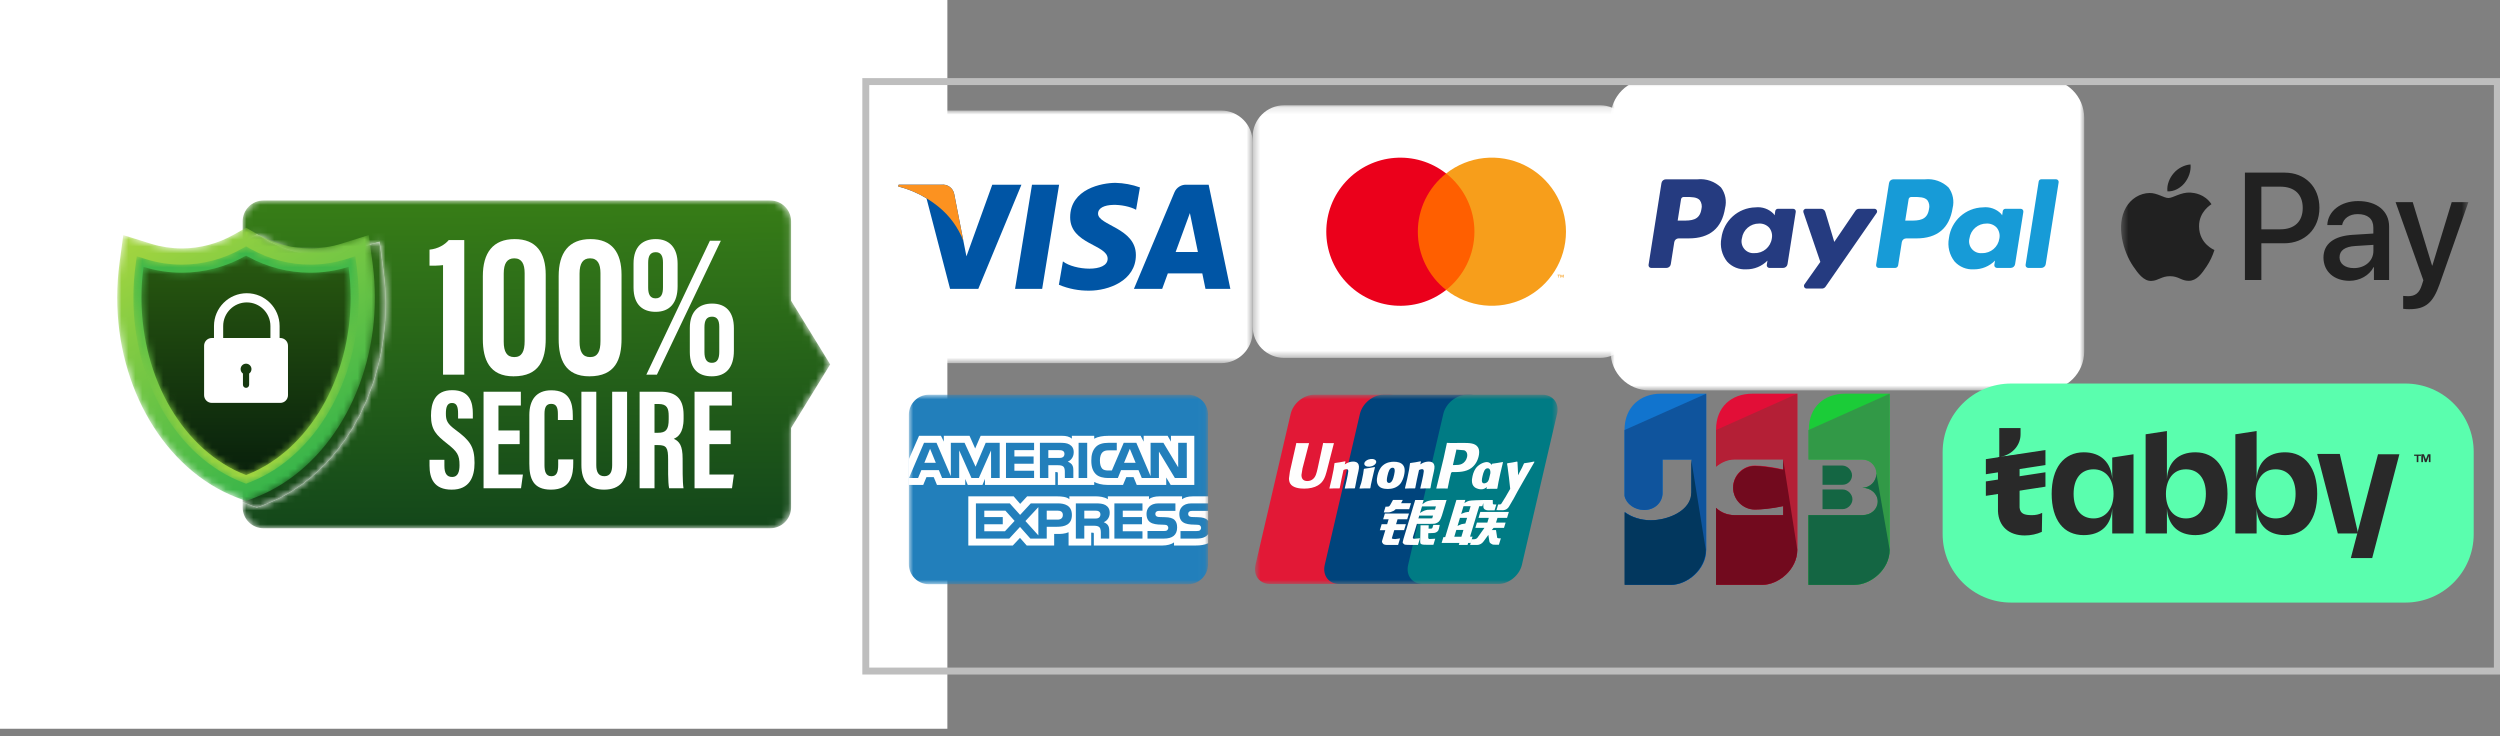 <svg width="360" height="106" viewBox="0 0 360 106" fill="none" xmlns="http://www.w3.org/2000/svg">
<rect x="0" y="0" width="360" height="106" fill="#808080" stroke="none"/>
<g clip-path="url(#clip0_98_286)">
<path d="M0 104.94H136.421V0H0V104.94Z" fill="white"/>
<mask id="mask0_98_286" style="mask-type:luminance" maskUnits="userSpaceOnUse" x="34" y="28" width="86" height="49">
<path d="M110.907 76.069H37.949C36.287 76.069 34.94 74.722 34.94 73.06V31.88C34.94 30.218 36.287 28.87 37.949 28.87H80.354H96.666H110.907C112.569 28.87 113.916 30.218 113.916 31.88V43.303L119.547 52.47L113.916 61.636V73.06C113.916 74.722 112.569 76.069 110.907 76.069ZM36.983 33.736L35.258 34.715C35.152 34.775 35.046 34.833 34.94 34.89V72.294C35.204 72.407 35.47 72.516 35.738 72.618L36.982 73.093L38.228 72.618C38.303 72.59 38.377 72.56 38.45 72.531L38.512 72.506C41.061 71.493 43.442 69.987 45.589 68.031C47.645 66.158 49.445 63.91 50.939 61.349C52.414 58.821 53.558 56.043 54.339 53.093C55.136 50.088 55.539 46.961 55.539 43.798C55.539 42.169 55.429 40.523 55.212 38.904L54.66 34.795L50.703 36.035C49.255 36.488 47.746 36.718 46.218 36.718C43.693 36.718 41.163 36.062 38.902 34.821C38.866 34.801 38.83 34.782 38.793 34.762L38.785 34.758C38.759 34.744 38.734 34.73 38.708 34.715L36.983 33.736Z" fill="white"/>
</mask>
<g mask="url(#mask0_98_286)">
<path d="M110.907 76.069H37.949C36.287 76.069 34.94 74.722 34.94 73.06V31.88C34.94 30.218 36.287 28.87 37.949 28.87H80.354H96.666H110.907C112.569 28.87 113.916 30.218 113.916 31.88V43.303L119.547 52.47L113.916 61.636V73.06C113.916 74.722 112.569 76.069 110.907 76.069ZM36.983 33.736L35.258 34.715C35.152 34.775 35.046 34.833 34.94 34.89V72.294C35.204 72.407 35.47 72.516 35.738 72.618L36.982 73.093L38.228 72.618C38.303 72.59 38.377 72.56 38.45 72.531L38.512 72.506C41.061 71.493 43.442 69.987 45.589 68.031C47.645 66.158 49.445 63.91 50.939 61.349C52.414 58.821 53.558 56.043 54.339 53.093C55.136 50.088 55.539 46.961 55.539 43.798C55.539 42.169 55.429 40.523 55.212 38.904L54.66 34.795L50.703 36.035C49.255 36.488 47.746 36.718 46.218 36.718C43.693 36.718 41.163 36.062 38.902 34.821C38.866 34.801 38.83 34.782 38.793 34.762L38.785 34.758C38.759 34.744 38.734 34.73 38.708 34.715L36.983 33.736Z" fill="url(#paint0_linear_98_286)"/>
</g>
<mask id="mask1_98_286" style="mask-type:luminance" maskUnits="userSpaceOnUse" x="34" y="33" width="22" height="41">
<path d="M36.982 73.093L35.738 72.618C35.47 72.516 35.204 72.407 34.94 72.294V34.89C35.046 34.833 35.152 34.775 35.258 34.715L36.983 33.736L38.708 34.715C38.734 34.73 38.759 34.744 38.785 34.758L38.793 34.762C38.83 34.782 38.866 34.801 38.902 34.821C41.163 36.062 43.693 36.718 46.218 36.718C47.746 36.718 49.255 36.488 50.703 36.035L54.66 34.795L55.212 38.904C55.429 40.523 55.539 42.169 55.539 43.798C55.539 46.961 55.136 50.088 54.339 53.093C53.558 56.043 52.414 58.821 50.939 61.349C49.445 63.91 47.645 66.158 45.589 68.031C43.442 69.987 41.061 71.493 38.512 72.506L38.45 72.531C38.377 72.56 38.303 72.59 38.228 72.618L36.982 73.093Z" fill="white"/>
</mask>
<g mask="url(#mask1_98_286)">
<path d="M36.982 73.093L35.738 72.618C35.47 72.516 35.204 72.407 34.94 72.294V34.89C35.046 34.833 35.152 34.775 35.258 34.715L36.983 33.736L38.708 34.715C38.734 34.73 38.759 34.744 38.785 34.758L38.793 34.762C38.83 34.782 38.866 34.801 38.902 34.821C41.163 36.062 43.693 36.718 46.218 36.718C47.746 36.718 49.255 36.488 50.703 36.035L54.66 34.795L55.212 38.904C55.429 40.523 55.539 42.169 55.539 43.798C55.539 46.961 55.136 50.088 54.339 53.093C53.558 56.043 52.414 58.821 50.939 61.349C49.445 63.91 47.645 66.158 45.589 68.031C43.442 69.987 41.061 71.493 38.512 72.506L38.45 72.531C38.377 72.56 38.303 72.59 38.228 72.618L36.982 73.093Z" fill="url(#paint1_linear_98_286)"/>
</g>
<mask id="mask2_98_286" style="mask-type:luminance" maskUnits="userSpaceOnUse" x="16" y="32" width="38" height="41">
<path d="M34.185 71.673C31.598 70.687 29.178 69.195 26.994 67.241C24.905 65.371 23.074 63.117 21.554 60.541C20.054 58 18.89 55.203 18.095 52.229C17.285 49.199 16.874 46.044 16.874 42.853C16.874 41.225 16.984 39.578 17.201 37.959L17.753 33.85L21.71 35.09C23.158 35.543 24.668 35.774 26.195 35.774C28.799 35.774 31.396 35.081 33.706 33.77L35.431 32.791L37.156 33.771C37.182 33.785 37.207 33.799 37.233 33.813L37.241 33.817C37.278 33.837 37.314 33.856 37.35 33.876C39.611 35.118 42.141 35.774 44.666 35.774C46.194 35.774 47.703 35.543 49.151 35.09L53.108 33.85L53.66 37.959C53.877 39.578 53.987 41.225 53.987 42.853C53.987 46.016 53.584 49.143 52.787 52.149C52.006 55.098 50.862 57.876 49.387 60.404C47.893 62.965 46.093 65.213 44.037 67.086C41.89 69.042 39.509 70.548 36.96 71.561L36.898 71.586C36.825 71.615 36.751 71.644 36.676 71.673L35.43 72.148L34.185 71.673Z" fill="white"/>
</mask>
<g mask="url(#mask2_98_286)">
<path d="M34.185 71.673C31.598 70.687 29.178 69.195 26.994 67.241C24.905 65.371 23.074 63.117 21.554 60.541C20.054 58 18.89 55.203 18.095 52.229C17.285 49.199 16.874 46.044 16.874 42.853C16.874 41.225 16.984 39.578 17.201 37.959L17.753 33.85L21.71 35.09C23.158 35.543 24.668 35.774 26.195 35.774C28.799 35.774 31.396 35.081 33.706 33.77L35.431 32.791L37.156 33.771C37.182 33.785 37.207 33.799 37.233 33.813L37.241 33.817C37.278 33.837 37.314 33.856 37.35 33.876C39.611 35.118 42.141 35.774 44.666 35.774C46.194 35.774 47.703 35.543 49.151 35.09L53.108 33.85L53.66 37.959C53.877 39.578 53.987 41.225 53.987 42.853C53.987 46.016 53.584 49.143 52.787 52.149C52.006 55.098 50.862 57.876 49.387 60.404C47.893 62.965 46.093 65.213 44.037 67.086C41.89 69.042 39.509 70.548 36.96 71.561L36.898 71.586C36.825 71.615 36.751 71.644 36.676 71.673L35.43 72.148L34.185 71.673Z" fill="url(#paint2_linear_98_286)"/>
</g>
<mask id="mask3_98_286" style="mask-type:luminance" maskUnits="userSpaceOnUse" x="19" y="35" width="33" height="35">
<path d="M35.016 69.496C32.695 68.612 30.519 67.269 28.547 65.505C26.637 63.795 24.959 61.727 23.561 59.357C22.168 56.998 21.086 54.397 20.346 51.627C19.588 48.794 19.203 45.841 19.203 42.853C19.203 41.328 19.307 39.786 19.51 38.269L19.694 36.9L21.013 37.313C22.688 37.837 24.431 38.103 26.195 38.103C29.202 38.103 32.196 37.306 34.856 35.797L35.431 35.471L36.006 35.797C36.048 35.821 36.092 35.844 36.135 35.868C36.166 35.885 36.198 35.902 36.229 35.919C38.833 37.348 41.75 38.103 44.666 38.103C46.43 38.103 48.173 37.837 49.848 37.313L51.166 36.9L51.35 38.269C51.554 39.786 51.657 41.328 51.657 42.853C51.657 45.814 51.28 48.741 50.535 51.553C49.807 54.3 48.744 56.883 47.374 59.23C46 61.586 44.349 63.65 42.468 65.364C40.529 67.13 38.386 68.487 36.099 69.396L36.034 69.423C35.971 69.448 35.908 69.472 35.845 69.496L35.43 69.654L35.016 69.496Z" fill="white"/>
</mask>
<g mask="url(#mask3_98_286)">
<path d="M35.016 69.496C32.695 68.612 30.519 67.269 28.547 65.505C26.637 63.795 24.959 61.727 23.561 59.357C22.168 56.998 21.086 54.397 20.346 51.627C19.588 48.794 19.203 45.841 19.203 42.853C19.203 41.328 19.307 39.786 19.51 38.269L19.694 36.9L21.013 37.313C22.688 37.837 24.431 38.103 26.195 38.103C29.202 38.103 32.196 37.306 34.856 35.797L35.431 35.471L36.006 35.797C36.048 35.821 36.092 35.844 36.135 35.868C36.166 35.885 36.198 35.902 36.229 35.919C38.833 37.348 41.75 38.103 44.666 38.103C46.43 38.103 48.173 37.837 49.848 37.313L51.166 36.9L51.35 38.269C51.554 39.786 51.657 41.328 51.657 42.853C51.657 45.814 51.28 48.741 50.535 51.553C49.807 54.3 48.744 56.883 47.374 59.23C46 61.586 44.349 63.65 42.468 65.364C40.529 67.13 38.386 68.487 36.099 69.396L36.034 69.423C35.971 69.448 35.908 69.472 35.845 69.496L35.43 69.654L35.016 69.496Z" fill="url(#paint3_linear_98_286)"/>
</g>
<mask id="mask4_98_286" style="mask-type:luminance" maskUnits="userSpaceOnUse" x="20" y="36" width="31" height="33">
<path d="M50.196 38.425C48.407 38.985 46.554 39.268 44.666 39.268C41.532 39.268 38.447 38.465 35.669 36.94C35.59 36.897 35.509 36.855 35.431 36.81C32.591 38.421 29.418 39.268 26.195 39.268C24.307 39.268 22.454 38.985 20.665 38.425C20.468 39.892 20.368 41.376 20.368 42.853C20.368 54.604 26.535 65.017 35.431 68.408C35.51 68.378 35.59 68.345 35.669 68.314C44.435 64.828 50.493 54.498 50.493 42.853C50.493 41.375 50.393 39.892 50.196 38.425Z" fill="white"/>
</mask>
<g mask="url(#mask4_98_286)">
<path d="M50.196 38.425C48.407 38.985 46.554 39.268 44.666 39.268C41.532 39.268 38.447 38.465 35.669 36.94C35.59 36.897 35.509 36.855 35.431 36.81C32.591 38.421 29.418 39.268 26.195 39.268C24.307 39.268 22.454 38.985 20.665 38.425C20.468 39.892 20.368 41.376 20.368 42.853C20.368 54.604 26.535 65.017 35.431 68.408C35.51 68.378 35.59 68.345 35.669 68.314C44.435 64.828 50.493 54.498 50.493 42.853C50.493 41.375 50.393 39.892 50.196 38.425Z" fill="url(#paint4_linear_98_286)"/>
</g>
<path d="M38.941 46.949V48.672H32.138V46.949C32.138 45.074 33.663 43.547 35.539 43.547C37.415 43.547 38.941 45.074 38.941 46.949ZM35.877 53.794V55.405C35.877 55.652 35.677 55.852 35.431 55.852C35.184 55.852 34.984 55.652 34.984 55.405V53.794C34.781 53.653 34.648 53.418 34.648 53.152C34.648 52.72 34.998 52.369 35.431 52.369C35.863 52.369 36.213 52.72 36.213 53.152C36.213 53.418 36.08 53.653 35.877 53.794ZM40.359 48.672H40.264V46.949C40.264 44.344 38.145 42.224 35.539 42.224C32.934 42.224 30.814 44.344 30.814 46.949V48.672H30.502C29.887 48.672 29.39 49.17 29.39 49.784V56.903C29.39 57.518 29.887 58.016 30.502 58.016H40.359C40.974 58.016 41.471 57.518 41.471 56.903V49.784C41.471 49.17 40.974 48.672 40.359 48.672Z" fill="white"/>
<path d="M63.993 66.216V67.075C63.993 68.109 64.304 68.685 65.119 68.685C65.954 68.685 66.17 67.893 66.17 66.991C66.17 65.497 65.848 65.033 64.358 63.857C62.862 62.676 62.063 61.92 62.063 59.863C62.063 58.031 62.617 56.182 65.126 56.185C67.692 56.187 68.088 58.016 68.088 59.524V60.267H65.963V59.581C65.963 58.614 65.799 58.028 65.087 58.028C64.391 58.028 64.207 58.634 64.207 59.555C64.207 60.537 64.393 61.018 65.615 61.912C67.695 63.451 68.333 64.344 68.333 66.669C68.333 68.641 67.642 70.51 65.048 70.51C62.477 70.51 61.85 68.872 61.85 67.041V66.216H63.993Z" fill="white"/>
<path d="M74.833 63.957H71.777V68.335H75.299L75.028 70.307H69.633V56.406H75.002V58.396H71.777V61.985H74.833V63.957Z" fill="white"/>
<path d="M82.547 66.151V66.693C82.547 68.282 82.282 70.51 79.343 70.51C76.768 70.51 76.223 68.901 76.223 66.78V59.771C76.223 57.625 77.195 56.203 79.379 56.203C81.987 56.203 82.485 57.931 82.485 59.857V60.48H80.335V59.606C80.335 58.682 80.119 58.156 79.374 58.156C78.642 58.156 78.406 58.662 78.406 59.613V66.963C78.406 67.87 78.586 68.575 79.4 68.575C80.174 68.575 80.379 67.963 80.379 66.928V66.151H82.547Z" fill="white"/>
<path d="M85.865 56.406V66.98C85.865 67.995 86.197 68.573 87.027 68.573C87.877 68.573 88.152 67.924 88.152 66.982V56.406H90.299V66.938C90.299 69.131 89.307 70.51 86.988 70.51C84.778 70.51 83.721 69.314 83.721 66.945V56.406H85.865Z" fill="white"/>
<path d="M94.249 62.321H94.74C95.874 62.321 96.292 61.893 96.292 60.382V59.905C96.292 58.83 96.069 58.176 94.854 58.176H94.249V62.321ZM94.249 64.091V70.307H92.105V56.406H95.074C97.189 56.406 98.438 57.253 98.438 59.756V60.285C98.438 62.421 97.561 62.965 97.023 63.185C97.834 63.566 98.297 64.15 98.297 66.036C98.297 67.206 98.277 69.465 98.425 70.307H96.354C96.169 69.467 96.209 67.184 96.209 66.174C96.209 64.48 95.99 64.091 94.746 64.091H94.249Z" fill="white"/>
<path d="M105.214 63.957H102.158V68.335H105.68L105.409 70.307H100.015V56.406H105.383V58.396H102.158V61.985H105.214V63.957Z" fill="white"/>
<path d="M63.797 53.953V38.177C63.263 38.253 62.286 38.272 61.85 38.26V35.949C63.09 35.831 64.07 35.228 64.619 34.571H66.854V53.953H63.797Z" fill="white"/>
<path d="M72.537 39.405V49.199C72.537 50.639 72.969 51.421 74.059 51.421C75.144 51.421 75.548 50.611 75.548 49.114V39.33C75.548 37.996 75.13 37.199 74.056 37.199C73.03 37.199 72.537 37.904 72.537 39.405ZM78.583 39.558V48.811C78.583 51.733 77.705 54.19 73.948 54.19C70.474 54.19 69.529 51.766 69.529 48.844V39.77C69.529 36.425 70.968 34.429 74.115 34.429C77.203 34.429 78.583 36.372 78.583 39.558Z" fill="white"/>
<path d="M83.456 39.405V49.199C83.456 50.639 83.888 51.421 84.977 51.421C86.063 51.421 86.467 50.611 86.467 49.114V39.33C86.467 37.996 86.048 37.199 84.974 37.199C83.949 37.199 83.456 37.904 83.456 39.405ZM89.501 39.558V48.811C89.501 51.733 88.624 54.19 84.867 54.19C81.392 54.19 80.448 51.766 80.448 48.844V39.77C80.448 36.425 81.887 34.429 85.034 34.429C88.121 34.429 89.501 36.372 89.501 39.558Z" fill="white"/>
<path d="M101.44 47.133V50.698C101.44 51.652 101.728 52.248 102.509 52.248C103.349 52.248 103.575 51.592 103.575 50.646V47.051C103.575 46.096 103.263 45.601 102.535 45.601C101.702 45.601 101.44 46.179 101.44 47.133ZM105.68 47.276V50.504C105.68 52.925 104.54 54.19 102.509 54.19C100.62 54.19 99.334 53.219 99.334 50.683V47.238C99.334 44.776 100.701 43.715 102.539 43.715C104.485 43.715 105.68 44.862 105.68 47.276ZM93.335 37.847V41.413C93.335 42.388 93.623 42.962 94.404 42.962C95.245 42.962 95.47 42.306 95.47 41.36V37.792C95.47 36.836 95.16 36.316 94.431 36.316C93.598 36.316 93.335 36.893 93.335 37.847ZM93.071 53.953L102.226 34.667H103.802L94.595 53.953H93.071ZM97.576 37.99V41.218C97.576 43.639 96.437 44.904 94.404 44.904C92.604 44.904 91.229 43.934 91.229 41.397V37.952C91.229 35.438 92.597 34.429 94.434 34.429C96.381 34.429 97.576 35.656 97.576 37.99Z" fill="white"/>
<mask id="mask5_98_286" style="mask-type:luminance" maskUnits="userSpaceOnUse" x="231" y="11" width="70" height="46">
<path d="M300.126 11.368H231.916V56.219H300.126V11.368Z" fill="white"/>
</mask>
<g mask="url(#mask5_98_286)">
<path d="M294.52 11.368H237.522C234.426 11.368 231.916 13.879 231.916 16.975V50.613C231.916 53.709 234.426 56.219 237.522 56.219H294.52C297.616 56.219 300.126 53.709 300.126 50.613V16.975C300.126 13.879 297.616 11.368 294.52 11.368Z" fill="white"/>
<path d="M245.005 30.12C244.755 31.768 243.495 31.768 242.277 31.768H241.584L242.07 28.689C242.084 28.6 242.129 28.518 242.197 28.459C242.266 28.4 242.354 28.367 242.444 28.366H242.761C243.591 28.366 244.373 28.366 244.778 28.839C244.908 29.022 244.995 29.232 245.034 29.454C245.074 29.675 245.064 29.902 245.005 30.12ZM244.476 25.822H239.881C239.568 25.822 239.299 26.05 239.251 26.361L237.392 38.141C237.384 38.196 237.387 38.252 237.402 38.305C237.417 38.358 237.444 38.407 237.48 38.45C237.516 38.492 237.561 38.525 237.611 38.548C237.661 38.571 237.715 38.583 237.771 38.583H239.964C240.278 38.583 240.546 38.355 240.594 38.044L241.095 34.867C241.144 34.557 241.411 34.328 241.725 34.328H243.179C246.205 34.328 247.952 32.864 248.411 29.962C248.539 29.455 248.552 28.926 248.451 28.413C248.35 27.901 248.136 27.416 247.826 26.996C247.385 26.57 246.858 26.244 246.279 26.041C245.701 25.837 245.086 25.761 244.476 25.817V25.822ZM255.142 34.348C254.964 35.575 253.899 36.476 252.659 36.448C252.101 36.506 251.549 36.286 251.186 35.859C250.822 35.432 250.691 34.852 250.837 34.309C251.011 33.084 252.065 32.179 253.302 32.192C253.856 32.162 254.394 32.383 254.769 32.791C254.941 33.008 255.063 33.26 255.127 33.528C255.192 33.797 255.196 34.077 255.142 34.348ZM258.209 30.066H256.012C255.921 30.068 255.834 30.101 255.766 30.16C255.698 30.219 255.652 30.3 255.638 30.39L255.545 31.006L255.391 30.782C255.057 30.44 254.649 30.179 254.198 30.02C253.748 29.86 253.266 29.805 252.792 29.86C250.284 29.913 248.194 31.796 247.88 34.284C247.645 35.477 247.945 36.712 248.699 37.664C249.404 38.44 250.424 38.852 251.469 38.785C252.613 38.797 253.714 38.342 254.515 37.526L254.417 38.137C254.409 38.191 254.412 38.247 254.426 38.3C254.441 38.352 254.467 38.402 254.503 38.444C254.538 38.486 254.582 38.52 254.631 38.543C254.681 38.566 254.736 38.579 254.791 38.58H256.772C257.086 38.58 257.355 38.351 257.403 38.041L258.591 30.511C258.601 30.456 258.597 30.399 258.582 30.346C258.567 30.292 258.541 30.242 258.504 30.2C258.467 30.157 258.422 30.123 258.371 30.1C258.32 30.077 258.265 30.066 258.209 30.066ZM269.925 30.066H267.714C267.502 30.066 267.305 30.172 267.185 30.347L264.136 34.838L262.842 30.519C262.761 30.249 262.511 30.064 262.229 30.064H260.057C259.996 30.064 259.936 30.078 259.881 30.106C259.828 30.134 259.781 30.174 259.745 30.223C259.709 30.273 259.686 30.33 259.677 30.39C259.668 30.451 259.674 30.512 259.693 30.57L262.129 37.716L259.839 40.948C259.799 41.006 259.775 41.073 259.77 41.143C259.765 41.213 259.779 41.283 259.812 41.346C259.843 41.408 259.892 41.46 259.953 41.497C260.012 41.533 260.081 41.553 260.151 41.553H262.359C262.462 41.553 262.564 41.528 262.655 41.481C262.746 41.433 262.825 41.364 262.883 41.279L270.236 30.665C270.275 30.608 270.298 30.541 270.302 30.472C270.306 30.403 270.292 30.334 270.259 30.273C270.227 30.211 270.18 30.16 270.121 30.123C270.062 30.087 269.994 30.067 269.925 30.066Z" fill="#253B80"/>
<path d="M277.774 30.12C277.524 31.768 276.264 31.768 275.045 31.768H274.353L274.84 28.689C274.854 28.6 274.899 28.518 274.967 28.459C275.036 28.4 275.123 28.367 275.214 28.366H275.531C276.36 28.366 277.143 28.366 277.548 28.839C277.677 29.023 277.765 29.233 277.803 29.454C277.843 29.675 277.832 29.903 277.774 30.12ZM277.244 25.822H272.65C272.336 25.822 272.068 26.051 272.02 26.361L270.161 38.142C270.153 38.196 270.156 38.251 270.171 38.304C270.186 38.357 270.212 38.406 270.247 38.448C270.283 38.49 270.327 38.524 270.377 38.547C270.426 38.57 270.48 38.583 270.535 38.584H272.893C272.998 38.583 273.101 38.546 273.182 38.477C273.262 38.409 273.316 38.314 273.333 38.21L273.861 34.87C273.909 34.56 274.177 34.331 274.49 34.331H275.944C278.972 34.331 280.717 32.867 281.177 29.965C281.435 28.938 281.22 27.85 280.59 26.999C279.699 26.137 278.477 25.705 277.243 25.817L277.244 25.822ZM287.909 34.348C287.732 35.575 286.666 36.477 285.428 36.449C284.868 36.506 284.317 36.286 283.954 35.859C283.591 35.432 283.459 34.853 283.606 34.31C283.69 33.718 283.986 33.177 284.44 32.788C284.893 32.398 285.472 32.187 286.07 32.192C286.624 32.163 287.162 32.383 287.537 32.791C287.709 33.008 287.831 33.26 287.895 33.529C287.96 33.797 287.964 34.077 287.909 34.348ZM290.975 30.067H288.777C288.687 30.068 288.599 30.101 288.531 30.16C288.463 30.219 288.418 30.301 288.403 30.39L288.31 31.006L288.156 30.782C287.822 30.441 287.414 30.18 286.964 30.02C286.514 29.86 286.032 29.805 285.558 29.86C283.05 29.913 280.961 31.796 280.647 34.284C280.413 35.477 280.711 36.711 281.465 37.664C282.17 38.44 283.19 38.853 284.236 38.785C285.38 38.797 286.48 38.343 287.281 37.526L287.183 38.137C287.175 38.192 287.178 38.248 287.193 38.301C287.208 38.354 287.234 38.404 287.271 38.446C287.306 38.488 287.351 38.522 287.402 38.545C287.452 38.568 287.507 38.58 287.563 38.58H289.543C289.858 38.58 290.124 38.351 290.173 38.041L291.363 30.511C291.372 30.456 291.368 30.399 291.353 30.345C291.338 30.291 291.31 30.241 291.273 30.198C291.237 30.156 291.191 30.122 291.139 30.099C291.088 30.076 291.032 30.065 290.975 30.067ZM293.57 26.14L291.685 38.137C291.677 38.191 291.68 38.247 291.695 38.3C291.71 38.352 291.736 38.401 291.771 38.443C291.806 38.485 291.851 38.519 291.9 38.542C291.95 38.566 292.004 38.578 292.059 38.579H293.955C294.107 38.58 294.254 38.526 294.37 38.426C294.486 38.328 294.563 38.19 294.585 38.04L296.444 26.257C296.453 26.203 296.449 26.147 296.435 26.094C296.419 26.041 296.394 25.992 296.358 25.95C296.322 25.908 296.278 25.874 296.229 25.851C296.179 25.827 296.125 25.815 296.07 25.814H293.947C293.855 25.815 293.768 25.848 293.699 25.908C293.63 25.968 293.584 26.05 293.57 26.14Z" fill="#179BD7"/>
</g>
<mask id="mask6_98_286" style="mask-type:luminance" maskUnits="userSpaceOnUse" x="130" y="56" width="44" height="29">
<path d="M173.954 56.842H130.874V84.126H173.954V56.842Z" fill="white"/>
</mask>
<g mask="url(#mask6_98_286)">
<path fill-rule="evenodd" clip-rule="evenodd" d="M171.081 56.842H133.745C132.16 56.842 130.874 58.131 130.874 59.717V81.252C130.874 82.839 132.163 84.126 133.746 84.126H171.082C172.669 84.126 173.955 82.837 173.955 81.252V59.717C173.954 58.129 172.665 56.842 171.081 56.842Z" fill="#227FBB"/>
<path fill-rule="evenodd" clip-rule="evenodd" d="M134.76 66.646L133.93 64.625L133.106 66.646H134.76ZM153.031 65.841C152.865 65.943 152.668 65.946 152.432 65.946H150.96V64.82H152.452C152.663 64.82 152.884 64.829 153.027 64.911C153.185 64.985 153.282 65.142 153.282 65.359C153.282 65.581 153.189 65.759 153.031 65.841ZM163.534 66.646L162.695 64.625L161.861 66.646H163.534ZM143.957 68.834H142.715L142.71 64.863L140.954 68.834H139.89L138.127 64.86V68.834H135.663L135.197 67.703H132.674L132.204 68.834H130.888L133.058 63.764H134.859L136.919 68.564V63.764H138.897L140.484 67.204L141.94 63.764H143.957V68.834ZM148.909 68.834H144.861V63.764H148.909V64.819H146.072V65.734H148.84V66.773H146.072V67.785H148.909V68.834ZM154.616 65.129C154.616 65.938 154.077 66.356 153.762 66.481C154.027 66.582 154.254 66.76 154.362 66.908C154.533 67.16 154.562 67.386 154.562 67.838V68.834H153.34L153.335 68.195C153.335 67.89 153.365 67.451 153.144 67.207C152.967 67.029 152.697 66.99 152.261 66.99H150.96V68.834H149.748V63.764H152.536C153.155 63.764 153.611 63.78 154.003 64.007C154.386 64.233 154.616 64.563 154.616 65.129ZM156.556 68.834H155.319V63.764H156.556V68.834ZM170.9 68.834H169.183L166.886 65.029V68.834H164.418L163.947 67.703H161.429L160.972 68.834H159.554C158.965 68.834 158.219 68.704 157.796 68.273C157.37 67.843 157.149 67.26 157.149 66.338C157.149 65.586 157.282 64.898 157.802 64.355C158.194 63.95 158.807 63.764 159.643 63.764H160.816V64.85H159.667C159.225 64.85 158.976 64.916 158.735 65.151C158.528 65.364 158.387 65.768 158.387 66.299C158.387 66.842 158.494 67.234 158.719 67.49C158.907 67.691 159.245 67.751 159.564 67.751H160.109L161.816 63.764H163.632L165.684 68.56V63.764H167.529L169.659 67.295V63.764H170.9V68.834ZM130.874 69.831H132.944L133.411 68.704H134.456L134.922 69.831H138.996V68.969L139.36 69.834H141.474L141.838 68.956V69.83H151.962L151.958 67.981H152.153C152.29 67.986 152.33 67.999 152.33 68.226V69.83H157.567V69.4C157.989 69.626 158.646 69.83 159.511 69.83H161.713L162.185 68.704H163.23L163.691 69.83H167.936V68.76L168.579 69.83H171.98V62.758H168.615V63.594L168.142 62.758H164.688V63.594L164.255 62.758H159.589C158.807 62.758 158.121 62.867 157.567 63.171V62.758H154.346V63.171C153.993 62.858 153.513 62.758 152.978 62.758H141.214L140.424 64.585L139.614 62.758H135.908V63.594L135.501 62.758H132.341L130.874 66.121V69.831ZM173.977 73.564H171.768C171.548 73.564 171.401 73.573 171.278 73.656C171.15 73.738 171.1 73.86 171.1 74.021C171.1 74.212 171.208 74.342 171.366 74.399C171.493 74.443 171.631 74.456 171.833 74.456L172.49 74.474C173.152 74.49 173.595 74.604 173.864 74.882C173.914 74.921 173.943 74.964 173.977 75.007V73.564ZM173.977 76.908C173.683 77.338 173.109 77.557 172.332 77.557H169.992V76.469H172.323C172.554 76.469 172.716 76.439 172.813 76.343C172.897 76.265 172.957 76.152 172.957 76.013C172.957 75.865 172.897 75.748 172.809 75.677C172.721 75.6 172.593 75.565 172.381 75.565C171.244 75.526 169.824 75.6 169.824 73.995C169.824 73.26 170.291 72.485 171.563 72.485H173.977V71.476H171.734C171.057 71.476 170.565 71.638 170.217 71.89V71.476H166.9C166.37 71.476 165.747 71.608 165.453 71.89V71.476H159.529V71.89C159.057 71.55 158.262 71.476 157.895 71.476H153.988V71.89C153.615 71.529 152.785 71.476 152.28 71.476H147.907L146.906 72.559L145.969 71.476H139.437V78.553H145.846L146.877 77.453L147.848 78.553L151.799 78.556V76.891H152.188C152.712 76.9 153.33 76.878 153.875 76.643V78.553H157.134V76.708H157.292C157.492 76.708 157.511 76.716 157.511 76.917V78.553H167.41C168.039 78.553 168.696 78.391 169.059 78.099V78.553H172.199C172.853 78.553 173.492 78.461 173.977 78.226V76.908ZM169.144 74.882C169.379 75.126 169.506 75.434 169.506 75.956C169.506 77.047 168.824 77.557 167.602 77.557H165.241V76.468H167.591C167.822 76.468 167.985 76.439 168.087 76.343C168.17 76.264 168.23 76.151 168.23 76.013C168.23 75.865 168.165 75.747 168.083 75.677C167.989 75.6 167.862 75.565 167.65 75.565C166.517 75.526 165.098 75.6 165.098 73.995C165.098 73.259 165.56 72.485 166.83 72.485H169.26V73.564H167.037C166.817 73.564 166.674 73.573 166.552 73.656C166.419 73.738 166.37 73.86 166.37 74.021C166.37 74.212 166.483 74.342 166.635 74.399C166.762 74.443 166.9 74.456 167.106 74.456L167.759 74.474C168.417 74.49 168.868 74.604 169.144 74.882ZM158.209 74.568C158.046 74.665 157.846 74.673 157.611 74.673H156.139V73.534H157.63C157.846 73.534 158.062 73.538 158.209 73.625C158.366 73.707 158.46 73.864 158.46 74.081C158.46 74.299 158.366 74.473 158.209 74.568ZM158.941 75.2C159.211 75.299 159.431 75.477 159.534 75.625C159.705 75.873 159.73 76.104 159.735 76.551V77.556H158.519V76.922C158.519 76.616 158.547 76.165 158.322 75.929C158.145 75.747 157.876 75.704 157.433 75.704H156.139V77.557H154.921V72.485H157.718C158.332 72.485 158.779 72.512 159.176 72.724C159.559 72.955 159.799 73.272 159.799 73.85C159.799 74.66 159.26 75.073 158.941 75.2ZM160.471 72.485H164.516V73.533H161.678V74.456H164.447V75.49H161.678V76.499L164.516 76.504V77.557H160.471V72.485ZM152.296 74.826H150.73V73.534H152.31C152.747 73.534 153.05 73.712 153.05 74.156C153.05 74.594 152.762 74.826 152.296 74.826ZM149.522 77.095L147.662 75.029L149.522 73.029V77.095ZM144.718 76.499H141.739V75.49H144.399V74.456H141.739V73.533H144.776L146.102 75.011L144.718 76.499ZM154.352 74.156C154.352 75.564 153.301 75.855 152.242 75.855H150.73V77.557H148.374L146.882 75.877L145.331 77.557H140.531V72.485H145.405L146.896 74.147L148.437 72.485H152.31C153.271 72.485 154.352 72.751 154.352 74.156Z" fill="white"/>
</g>
<mask id="mask7_98_286" style="mask-type:luminance" maskUnits="userSpaceOnUse" x="125" y="15" width="56" height="38">
<path d="M180.379 15.916H125.053V52.295H180.379V15.916Z" fill="white"/>
</mask>
<g mask="url(#mask7_98_286)">
<path d="M175.832 15.916H129.6C127.088 15.916 125.053 17.952 125.053 20.463V47.747C125.053 50.259 127.088 52.295 129.6 52.295H175.832C178.343 52.295 180.379 50.259 180.379 47.747V20.463C180.379 17.952 178.343 15.916 175.832 15.916Z" fill="white"/>
<path d="M150.072 41.594H146.168L148.607 26.601H152.511L150.072 41.594ZM142.885 26.601L139.167 36.913L138.727 34.692L137.412 27.947C137.335 27.527 137.1 27.154 136.755 26.903C136.411 26.652 135.984 26.542 135.561 26.596H129.407L129.335 26.849C130.775 27.209 132.152 27.788 133.418 28.564L136.809 41.594H140.876L147.086 26.601H142.885ZM173.588 41.594H177.17L174.047 26.601H170.91C170.13 26.54 169.4 26.992 169.108 27.718L163.286 41.594H167.355L168.168 39.367H173.13L173.588 41.594ZM169.293 36.289L171.345 30.68L172.498 36.289H169.293ZM163.595 30.206L164.151 26.986C163.023 26.582 161.838 26.362 160.64 26.331C158.703 26.331 154.103 27.179 154.103 31.295C154.103 35.169 159.502 35.217 159.502 37.251C159.502 39.284 154.66 38.918 153.06 37.638L152.479 41.004C153.873 41.589 155.373 41.879 156.884 41.855C159.547 41.855 163.567 40.475 163.567 36.722C163.567 32.824 158.119 32.461 158.119 30.767C158.119 29.072 161.92 29.286 163.595 30.206Z" fill="#0055A5"/>
<path d="M138.724 34.693L137.41 27.947C137.333 27.528 137.098 27.155 136.753 26.904C136.409 26.652 135.981 26.543 135.559 26.597H129.407L129.335 26.85C131.453 27.39 133.43 28.382 135.128 29.759C136.742 31.056 137.984 32.759 138.724 34.693Z" fill="#FC9220"/>
</g>
<mask id="mask8_98_286" style="mask-type:luminance" maskUnits="userSpaceOnUse" x="180" y="15" width="55" height="37">
<path d="M234.947 15.158H180.379V51.537H234.947V15.158Z" fill="white"/>
</mask>
<g mask="url(#mask8_98_286)">
<path d="M230.4 15.158H184.926C182.415 15.158 180.379 17.194 180.379 19.705V46.989C180.379 49.501 182.415 51.537 184.926 51.537H230.4C232.912 51.537 234.947 49.501 234.947 46.989V19.705C234.947 17.194 232.912 15.158 230.4 15.158Z" fill="white"/>
<path d="M203.111 24.98H213.38V41.752H203.111V24.98Z" fill="#FF5F00"/>
<path d="M204.168 33.368C204.167 31.753 204.533 30.159 205.239 28.706C205.945 27.253 206.972 25.98 208.242 24.983C203.869 21.546 197.589 22.047 193.816 26.133C190.042 30.219 190.042 36.519 193.816 40.605C197.589 44.691 203.869 45.192 208.242 41.755C206.971 40.757 205.944 39.484 205.239 38.031C204.532 36.577 204.167 34.983 204.168 33.368Z" fill="#EB001B"/>
<path d="M224.482 39.977V39.634H224.634V39.563H224.281V39.634H224.421V39.977H224.482ZM225.164 39.977V39.563H225.058L224.933 39.859L224.809 39.563H224.702V39.977H224.778V39.664L224.893 39.934H224.973L225.089 39.664V39.977H225.164ZM225.501 33.367C225.501 37.451 223.169 41.176 219.496 42.961C215.823 44.745 211.453 44.276 208.243 41.752C210.816 39.73 212.318 36.638 212.318 33.366C212.318 30.093 210.816 27.002 208.243 24.98C211.453 22.456 215.823 21.986 219.496 23.771C223.17 25.555 225.501 29.281 225.501 33.364V33.367Z" fill="#F79E1B"/>
</g>
<mask id="mask9_98_286" style="mask-type:luminance" maskUnits="userSpaceOnUse" x="180" y="56" width="45" height="29">
<path d="M224.371 56.842H180.716V84.126H224.371V56.842Z" fill="white"/>
</mask>
<g mask="url(#mask9_98_286)">
<path d="M189.249 56.843H200.126C201.644 56.843 202.588 58.08 202.233 59.603L197.17 81.343C196.813 82.861 195.292 84.099 193.774 84.099H182.899C181.383 84.099 180.436 82.861 180.79 81.343L185.856 59.603C186.21 58.08 187.729 56.843 189.249 56.843Z" fill="#E21836"/>
<path d="M199.22 56.842H211.727C213.245 56.842 212.561 58.08 212.203 59.603L207.141 81.343C206.786 82.861 206.897 84.099 205.375 84.099H192.869C191.348 84.099 190.406 82.861 190.763 81.343L195.826 59.603C196.185 58.08 197.701 56.842 199.22 56.842Z" fill="#00447C"/>
<path d="M211.231 56.842H222.108C223.627 56.842 224.572 58.08 224.214 59.603L219.152 81.343C218.795 82.861 217.274 84.099 215.753 84.099H204.883C203.362 84.099 202.418 82.861 202.774 81.343L207.838 59.603C208.192 58.08 209.71 56.842 211.231 56.842Z" fill="#007B84"/>
<path d="M192.09 63.809C190.971 63.821 190.64 63.809 190.535 63.784L189.738 67.461C189.576 68.166 189.457 68.668 189.056 68.992C188.828 69.18 188.562 69.271 188.253 69.271C187.757 69.271 187.468 69.025 187.419 68.558L187.41 68.398L187.561 67.449L188.496 63.857C188.5 63.841 188.504 63.825 188.507 63.809C186.965 63.822 186.692 63.809 186.673 63.784C186.662 63.818 186.624 64.015 186.624 64.015L185.816 67.591L185.747 67.894L185.612 68.886C185.612 69.18 185.669 69.42 185.785 69.624C186.154 70.267 187.204 70.364 187.799 70.364C188.565 70.364 189.284 70.201 189.77 69.904C190.612 69.406 190.833 68.627 191.029 67.935L191.121 67.58L192.075 63.857C192.08 63.833 192.083 63.82 192.09 63.809L192.09 63.809ZM194.866 66.467C194.562 66.473 194.262 66.543 193.987 66.673C193.87 66.734 193.758 66.803 193.642 66.872L193.748 66.491L193.689 66.427C193.005 66.566 192.852 66.584 192.219 66.673L192.166 66.709C192.093 67.318 192.027 67.775 191.755 68.972L191.436 70.299L191.465 70.355C191.934 70.325 192.404 70.317 192.873 70.33L192.919 70.28C192.991 69.913 193 69.828 193.158 69.085L193.464 67.684C193.605 67.619 193.744 67.555 193.877 67.555C194.193 67.555 194.154 67.83 194.142 67.94C194.128 68.124 194.014 68.726 193.896 69.243L193.817 69.576L193.647 70.306L193.67 70.355C194.13 70.325 194.59 70.317 195.05 70.33L195.114 70.28C195.213 69.707 195.242 69.554 195.417 68.721L195.505 68.338C195.676 67.588 195.762 67.208 195.632 66.898C195.496 66.551 195.167 66.467 194.866 66.467ZM197.967 67.252C197.627 67.317 197.411 67.361 197.195 67.389L196.446 67.5L196.42 67.523L196.396 67.542C196.362 67.787 196.338 67.998 196.293 68.246C196.254 68.503 196.195 68.795 196.099 69.214C196.025 69.535 195.987 69.647 195.944 69.76C195.902 69.873 195.857 69.983 195.773 70.299L195.793 70.328L195.809 70.355L196.522 70.328C196.729 70.32 196.942 70.328 197.272 70.33L197.302 70.306L197.332 70.28C197.38 69.995 197.387 69.919 197.416 69.78C197.445 69.631 197.495 69.425 197.617 68.874L197.8 68.093L197.989 67.313L197.98 67.281L197.967 67.252ZM197.975 66.194C197.666 66.012 197.124 66.07 196.76 66.321C196.396 66.568 196.355 66.918 196.662 67.102C196.965 67.279 197.509 67.227 197.871 66.973C198.233 66.721 198.279 66.374 197.975 66.194ZM199.841 70.412C200.464 70.412 201.105 70.24 201.586 69.729C201.957 69.315 202.127 68.699 202.185 68.445C202.377 67.604 202.228 67.212 202.041 66.973C201.756 66.608 201.252 66.491 200.731 66.491C200.417 66.491 199.669 66.522 199.086 67.061C198.666 67.449 198.473 67.976 198.355 68.481C198.238 68.996 198.102 69.923 198.954 70.268C199.217 70.381 199.596 70.412 199.841 70.412ZM199.791 68.52C199.935 67.883 200.106 67.349 200.539 67.349C200.879 67.349 200.904 67.746 200.752 68.385C200.726 68.527 200.601 69.054 200.434 69.279C200.316 69.444 200.178 69.545 200.025 69.545C199.979 69.545 199.708 69.545 199.703 69.142C199.701 68.943 199.742 68.74 199.791 68.52ZM203.746 70.33L203.795 70.28C203.864 69.914 203.876 69.828 204.029 69.085L204.339 67.684C204.48 67.619 204.616 67.555 204.753 67.555C205.066 67.555 205.028 67.83 205.016 67.94C205.004 68.124 204.89 68.726 204.769 69.243L204.695 69.576L204.521 70.306L204.545 70.355C205.186 70.321 205.373 70.321 205.922 70.33L205.988 70.28C206.084 69.707 206.111 69.554 206.291 68.721L206.377 68.338C206.549 67.588 206.635 67.208 206.508 66.898C206.368 66.551 206.037 66.468 205.74 66.468C205.435 66.473 205.136 66.543 204.861 66.674C204.744 66.736 204.63 66.802 204.518 66.872L204.616 66.491L204.564 66.427C203.879 66.566 203.722 66.584 203.091 66.674L203.043 66.709C202.966 67.318 202.903 67.775 202.631 68.972L202.313 70.299L202.342 70.355C202.99 70.321 203.184 70.321 203.747 70.33H203.746ZM208.456 70.355L208.737 68.992L208.953 68.106C208.953 68.106 209.018 68.017 209.082 67.981H209.176C210.067 67.981 211.073 67.981 211.861 67.402C212.397 67.004 212.763 66.417 212.927 65.703C212.97 65.528 213.001 65.32 213.001 65.112C213.001 64.839 212.945 64.568 212.787 64.357C212.385 63.795 211.585 63.785 210.661 63.78L210.206 63.785C209.023 63.799 208.549 63.795 208.354 63.771L208.306 64.01L207.883 65.977L206.822 70.348C207.854 70.335 208.277 70.335 208.456 70.355ZM209.241 66.867L209.689 64.915L209.704 64.815L209.71 64.738L209.889 64.757L210.841 64.839C211.207 64.981 211.358 65.346 211.253 65.823C211.157 66.259 210.873 66.626 210.51 66.803C210.211 66.953 209.844 66.966 209.467 66.966H209.223L209.241 66.867ZM212.045 68.556C211.926 69.064 211.79 69.99 212.637 70.321C212.907 70.436 213.15 70.47 213.396 70.457C213.656 70.443 213.897 70.313 214.12 70.125L214.06 70.357L214.098 70.406C214.708 70.381 214.898 70.381 215.559 70.386L215.618 70.34C215.715 69.773 215.806 69.222 216.056 68.137L216.426 66.585L216.407 66.528C215.724 66.654 215.542 66.681 214.885 66.774L214.835 66.815L214.816 66.969C214.713 66.804 214.566 66.663 214.338 66.576C214.046 66.461 213.36 66.609 212.771 67.145C212.357 67.528 212.158 68.053 212.045 68.556ZM213.478 68.587C213.624 67.962 213.792 67.433 214.227 67.433C214.501 67.433 214.646 67.686 214.616 68.119L214.538 68.469L214.402 69.024C214.355 69.15 214.301 69.269 214.241 69.348C214.129 69.507 213.863 69.605 213.71 69.605C213.667 69.605 213.398 69.605 213.389 69.21C213.387 69.013 213.427 68.81 213.478 68.587ZM220.962 66.522L220.909 66.462C220.234 66.599 220.112 66.621 219.491 66.704L219.446 66.75C219.443 66.757 219.442 66.769 219.439 66.779L219.437 66.769C218.975 67.834 218.988 67.604 218.612 68.443L218.608 68.34L218.514 66.522L218.455 66.462C217.747 66.599 217.731 66.621 217.077 66.704L217.027 66.75C217.02 66.771 217.02 66.795 217.015 66.821L217.02 66.831C217.102 67.248 217.082 67.155 217.164 67.813L217.291 68.781L217.47 70.393C217.029 71.121 216.924 71.396 216.5 72.035L216.503 72.041L216.203 72.514C216.169 72.564 216.138 72.599 216.095 72.613C216.047 72.636 215.985 72.641 215.899 72.641H215.734L215.487 73.46L216.332 73.475C216.828 73.473 217.139 73.24 217.308 72.929L217.838 72.019H217.83L217.886 71.954C218.244 71.185 220.962 66.522 220.962 66.522ZM212.045 77.28H211.686L213.013 72.893H213.453L213.593 72.441L213.606 72.943C213.59 73.254 213.834 73.53 214.476 73.484H215.219L215.474 72.639H215.195C215.034 72.639 214.96 72.599 214.97 72.512L214.956 72H213.581V72.003C213.136 72.012 211.808 72.046 211.54 72.117C211.215 72.201 210.872 72.448 210.872 72.448L211.007 71.995H209.72L209.452 72.893L208.108 77.348H207.847L207.592 78.186H210.153L210.068 78.466H211.329L211.414 78.186H211.768L212.045 77.28ZM210.994 73.784C210.788 73.841 210.405 74.014 210.405 74.014L210.745 72.893H211.768L211.52 73.71C211.52 73.71 211.205 73.728 210.994 73.784ZM211.013 75.386C211.013 75.386 210.692 75.427 210.481 75.474C210.273 75.537 209.883 75.736 209.883 75.736L210.234 74.569H211.262L211.013 75.386ZM210.44 77.291H209.416L209.713 76.306H210.735L210.44 77.291ZM212.91 74.569H214.387L214.175 75.257H212.678L212.453 76.009H213.763L212.771 77.406C212.701 77.508 212.639 77.545 212.57 77.574C212.5 77.609 212.409 77.65 212.304 77.65H211.94L211.691 78.473H212.641C213.136 78.473 213.427 78.249 213.643 77.953L214.323 77.023L214.469 77.968C214.5 78.145 214.628 78.249 214.713 78.289C214.809 78.337 214.907 78.419 215.046 78.431L215.374 78.442H215.841L216.122 77.521H215.938C215.832 77.521 215.65 77.503 215.619 77.47C215.588 77.43 215.588 77.368 215.571 77.273L215.423 76.326H214.817L215.083 76.009H216.577L216.807 75.257H215.423L215.639 74.57H217.018L217.274 73.722H213.162L212.91 74.57L212.91 74.569ZM200.429 77.483L200.774 76.335H202.192L202.451 75.482H201.032L201.249 74.776H202.635L202.892 73.949H199.423L199.171 74.776H199.96L199.749 75.482H198.959L198.697 76.35H199.485L199.025 77.868C198.963 78.069 199.055 78.145 199.112 78.238C199.171 78.329 199.231 78.39 199.366 78.424C199.505 78.455 199.6 78.473 199.729 78.473H201.328L201.612 77.528L200.904 77.625C200.767 77.625 200.388 77.609 200.429 77.483ZM200.592 71.99L200.233 72.639C200.156 72.781 200.087 72.869 200.025 72.91C199.969 72.944 199.861 72.958 199.703 72.958H199.516L199.265 73.788H199.888C200.187 73.788 200.417 73.679 200.526 73.624C200.645 73.561 200.676 73.597 200.767 73.509L200.977 73.327H202.921L203.179 72.462H201.756L202.004 71.99L200.592 71.99ZM203.462 77.499C203.428 77.452 203.452 77.368 203.503 77.192L204.034 75.434H205.924L206.527 75.418C206.667 75.403 206.818 75.353 206.982 75.264C207.118 75.194 207.232 75.089 207.313 74.96C207.394 74.847 207.526 74.601 207.639 74.22L208.307 71.995L206.346 72.007C206.346 72.007 205.742 72.096 205.475 72.194C205.207 72.304 204.824 72.61 204.824 72.61L205.001 72H203.79L202.094 77.625C202.033 77.843 201.993 78.003 201.984 78.097C201.981 78.2 202.113 78.301 202.199 78.378C202.301 78.455 202.451 78.442 202.595 78.455C202.746 78.466 202.961 78.473 203.259 78.473H204.189L204.475 77.508L203.641 77.587C203.553 77.587 203.488 77.54 203.462 77.499ZM204.377 74.246H206.361L206.236 74.642C206.218 74.651 206.176 74.622 205.973 74.646H204.255L204.377 74.246ZM204.774 72.92H206.776L206.632 73.396C206.632 73.396 205.688 73.387 205.538 73.415C204.873 73.53 204.484 73.885 204.484 73.885L204.774 72.92ZM206.28 75.966C206.264 76.025 206.238 76.062 206.202 76.089C206.161 76.115 206.095 76.124 205.998 76.124H205.716L205.732 75.642H204.556L204.508 77.997C204.506 78.167 204.523 78.266 204.647 78.344C204.771 78.442 205.154 78.455 205.67 78.455H206.408L206.674 77.574L206.032 77.609L205.818 77.621C205.789 77.609 205.761 77.597 205.73 77.566C205.703 77.54 205.657 77.556 205.665 77.386L205.67 76.782L206.343 76.754C206.707 76.754 206.862 76.636 206.995 76.524C207.122 76.416 207.163 76.292 207.21 76.124L207.323 75.59H206.399L206.28 75.966Z" fill="#FEFEFE"/>
</g>
<path d="M239.166 56.69C236.21 56.69 233.931 58.599 233.931 61.925V71.408C234.177 72.578 235.409 73.44 236.764 73.44C238.303 73.44 239.412 72.332 239.412 70.977V66.174H243.6V70.915C243.6 73.563 240.213 74.918 237.749 74.918C236.333 74.918 234.979 74.487 233.993 73.748V84.216H240.644C242.983 84.216 245.693 82 245.693 79.167V56.69H239.166Z" fill="#1174CE"/>
<path d="M233.931 61.925V71.408C234.177 72.578 235.409 73.44 236.764 73.44C238.303 73.44 239.412 72.332 239.412 70.977V66.174H243.6V70.915C243.6 73.563 240.213 74.918 237.749 74.918C236.333 74.918 234.979 74.487 233.993 73.748V84.216H240.644C242.983 84.216 245.693 82 245.693 79.167V56.69" fill="#0F549D"/>
<path d="M243.538 66.174V70.915C243.538 73.563 240.151 74.918 237.688 74.918C236.272 74.918 234.917 74.487 233.931 73.748V84.216H240.582C242.922 84.216 245.632 82 245.632 79.167" fill="#02375E"/>
<path d="M262.442 73.317H265.337C266.076 73.317 266.753 72.639 266.753 71.9C266.753 71.162 266.076 70.484 265.337 70.484H262.442V73.317Z" fill="#146643"/>
<path d="M265.706 56.69C262.689 56.69 260.472 58.599 260.472 61.863V66.174H268.231C269.339 66.174 270.263 67.097 270.263 68.206C270.263 69.314 269.339 70.238 268.231 70.238C269.463 70.238 270.448 71.1 270.448 72.208C270.448 73.317 269.524 74.179 268.231 74.179H260.411V84.216H267.061C269.401 84.216 272.111 82 272.111 79.167V56.69H265.706Z" fill="#1BCC38"/>
<path d="M260.411 61.925V66.174H268.169C269.278 66.174 270.202 67.097 270.202 68.206C270.202 69.314 269.278 70.238 268.169 70.238C269.401 70.238 270.387 71.1 270.387 72.208C270.387 73.317 269.463 74.179 268.169 74.179H260.411V84.216H267.061C269.401 84.216 272.111 82 272.111 79.167V56.69" fill="#329947"/>
<path d="M270.202 68.206C270.202 69.314 269.278 70.238 268.169 70.238C269.401 70.238 270.387 71.1 270.387 72.209C270.387 73.317 269.463 74.179 268.169 74.179H260.411V84.217H267.061C269.401 84.217 272.111 82 272.111 79.167M266.692 68.452C266.692 67.713 266.014 67.036 265.275 67.036H262.442V69.807H265.337C266.076 69.807 266.692 69.191 266.692 68.452Z" fill="#146643"/>
<path d="M252.343 56.69C249.326 56.69 247.109 58.599 247.109 61.863V67.159C247.848 66.543 248.772 66.112 249.758 66.112H256.777V67.59C255.114 67.22 253.514 67.036 252.713 67.036C250.989 67.036 249.573 68.452 249.573 70.176C249.573 71.9 250.989 73.317 252.713 73.317C253.514 73.317 255.114 73.194 256.777 72.824V74.179H249.758C248.772 74.179 247.787 73.809 247.109 73.132V84.216H253.76C256.1 84.216 258.809 82 258.809 79.167V56.69H252.343Z" fill="#E20E37"/>
<path d="M247.109 61.925V67.22C247.848 66.605 248.772 66.174 249.758 66.174H256.777V67.651C255.114 67.282 253.514 67.097 252.713 67.097C250.989 67.097 249.573 68.514 249.573 70.238C249.573 71.962 250.989 73.378 252.713 73.378C253.514 73.378 255.114 73.255 256.777 72.886V74.179H249.758C248.772 74.179 247.787 73.809 247.109 73.132V84.216H253.76C256.1 84.216 258.809 82 258.809 79.167V56.69" fill="#B41F36"/>
<path d="M256.777 66.174V67.651C255.114 67.282 253.514 67.097 252.713 67.097C250.989 67.097 249.573 68.514 249.573 70.238C249.573 71.962 250.989 73.378 252.713 73.378C253.514 73.378 255.114 73.255 256.777 72.886V74.179H249.758C248.772 74.179 247.787 73.809 247.109 73.132V84.216H253.76C256.1 84.216 258.809 82 258.809 79.167" fill="#720A1E"/>
<mask id="mask10_98_286" style="mask-type:luminance" maskUnits="userSpaceOnUse" x="305" y="9" width="51" height="51">
<path d="M355.453 9.095H305.432V59.116H355.453V9.095Z" fill="white"/>
</mask>
<g mask="url(#mask10_98_286)">
<path d="M312.109 27.548C313.047 27.627 313.985 27.073 314.573 26.366C315.15 25.645 315.531 24.668 315.438 23.684C314.602 23.724 313.579 24.238 312.993 24.962C312.451 25.579 311.99 26.596 312.109 27.548ZM309.787 40.454C310.826 40.414 311.234 39.772 312.485 39.772C313.743 39.772 314.11 40.454 315.205 40.439C316.338 40.416 317.049 39.409 317.743 38.376C318.233 37.644 318.615 36.845 318.877 36.004C318.854 35.981 316.689 35.139 316.664 32.6C316.64 30.474 318.376 29.466 318.451 29.403C317.474 27.927 315.95 27.769 315.419 27.73L315.423 27.732C314.062 27.65 312.899 28.515 312.257 28.515C311.601 28.515 310.617 27.769 309.537 27.792C308.141 27.817 306.843 28.619 306.132 29.895C304.662 32.456 305.748 36.241 307.169 38.328C307.866 39.357 308.694 40.493 309.787 40.454ZM335.131 32.411H337.265C337.445 31.458 338.312 30.831 339.502 30.831C340.949 30.831 341.761 31.512 341.761 32.773V33.63L338.808 33.813C336.065 33.98 334.579 35.122 334.579 37.104C334.588 39.103 336.117 40.435 338.314 40.437C339.8 40.437 341.175 39.676 341.799 38.463H341.845V40.32H344.033V32.625C344.033 30.397 342.274 28.953 339.571 28.953C337.062 28.953 335.205 30.41 335.131 32.411ZM341.77 36.133C341.77 37.577 340.557 38.607 338.956 38.607C337.697 38.607 336.893 37.988 336.893 37.052C336.893 36.075 337.666 35.514 339.143 35.426L341.77 35.26V36.133ZM323.268 24.858V40.318H325.636V35.035H328.91C331.903 35.035 333.997 32.948 333.997 29.935C333.997 26.921 331.937 24.858 328.987 24.858H323.268ZM331.593 29.943C331.593 31.894 330.421 33.021 328.356 33.021H325.636V26.881H328.364C330.419 26.881 331.593 27.99 331.593 29.943ZM350.215 38.232L347.433 29.103H344.963L348.964 40.36L348.745 41.041C348.385 42.198 347.799 42.652 346.753 42.652C346.566 42.652 346.207 42.63 346.057 42.613V44.47C346.199 44.503 346.786 44.526 346.966 44.526L346.963 44.522C349.269 44.522 350.355 43.626 351.303 40.92L355.453 29.103H353.046L350.263 38.232H350.215Z" fill="#212121"/>
</g>
<path d="M359.621 11.747H124.674V96.632H359.621V11.747Z" stroke="#BEBEBE"/>
<path d="M346.359 86.771H289.594C284.124 86.771 279.74 82.339 279.74 76.917V65.083C279.74 59.614 284.172 55.229 289.594 55.229H346.359C351.828 55.229 356.213 59.661 356.213 65.083V76.917C356.213 82.339 351.828 86.771 346.359 86.771Z" fill="#5AFEAE"/>
<path d="M342.446 65.366L338.533 80.312V80.359H341.597L345.511 65.413H342.446V65.366ZM294.073 73.852C293.601 74.088 293.13 74.182 292.611 74.182C291.527 74.182 290.914 73.994 290.82 73.098V73.051C290.82 73.004 290.82 73.004 290.82 72.957V70.363V70.081V68.242V67.487V67.204V65.46L288.085 65.79C289.924 65.413 290.961 63.998 290.961 62.537V61.641H287.896V65.837L287.708 65.884V73.617C287.802 75.785 289.264 77.106 291.574 77.106C292.423 77.106 293.318 76.917 294.026 76.587L294.073 73.852Z" fill="#292929"/>
<path d="M294.544 64.8L285.963 66.12V68.289L294.544 66.969V64.8ZM294.544 68.006L285.963 69.326V71.401L294.544 70.081V68.006ZM304.162 68.996C304.021 66.592 302.512 65.13 300.06 65.13C298.646 65.13 297.467 65.696 296.666 66.733C295.864 67.77 295.44 69.279 295.44 71.118C295.44 72.957 295.864 74.465 296.666 75.502C297.467 76.54 298.646 77.058 300.06 77.058C302.512 77.058 304.021 75.644 304.162 73.192V76.823H307.227V65.413L304.162 65.884V68.996ZM304.351 71.118C304.351 73.239 303.219 74.654 301.475 74.654C299.683 74.654 298.599 73.334 298.599 71.118C298.599 68.902 299.683 67.582 301.475 67.582C302.323 67.582 303.078 67.912 303.596 68.572C304.068 69.185 304.351 70.081 304.351 71.118ZM316.138 65.13C313.686 65.13 312.177 66.544 312.036 68.996V62.065L308.971 62.537V76.823H312.036V73.192C312.177 75.644 313.686 77.058 316.138 77.058C319.014 77.058 320.758 74.842 320.758 71.118C320.758 67.393 319.014 65.13 316.138 65.13ZM314.77 74.654C313.026 74.654 311.894 73.287 311.894 71.118C311.894 70.081 312.177 69.185 312.649 68.572C313.167 67.912 313.875 67.582 314.77 67.582C316.562 67.582 317.646 68.902 317.646 71.118C317.646 73.334 316.562 74.654 314.77 74.654ZM329.056 65.13C326.604 65.13 325.096 66.544 324.954 68.996V62.065L321.89 62.537V76.823H324.954V73.192C325.096 75.644 326.604 77.058 329.056 77.058C331.932 77.058 333.677 74.842 333.677 71.118C333.677 67.393 331.932 65.13 329.056 65.13ZM327.689 74.654C325.944 74.654 324.813 73.287 324.813 71.118C324.813 70.081 325.096 69.185 325.567 68.572C326.086 67.912 326.793 67.582 327.689 67.582C329.48 67.582 330.565 68.902 330.565 71.118C330.565 73.334 329.48 74.654 327.689 74.654ZM333.677 65.366H336.93L339.57 76.823H336.647L333.677 65.366ZM348.009 66.544V65.649H347.632V65.46H348.622V65.649H348.245V66.544H348.009ZM348.67 66.544V65.413H349.047L349.235 65.931C349.282 66.073 349.33 66.12 349.33 66.167C349.33 66.12 349.377 66.073 349.424 65.931L349.612 65.413H349.99V66.544H349.754V65.649L349.424 66.544H349.188L348.905 65.649V66.544H348.67Z" fill="#292929"/>
</g>
<defs>
<linearGradient id="paint0_linear_98_286" x1="76.969" y1="26.498" x2="77.346" y2="76.284" gradientUnits="userSpaceOnUse">
<stop stop-color="#398017"/>
<stop offset="0.974" stop-color="#14481A"/>
<stop offset="1" stop-color="#14481A"/>
</linearGradient>
<linearGradient id="paint1_linear_98_286" x1="76.969" y1="26.498" x2="77.346" y2="76.284" gradientUnits="userSpaceOnUse">
<stop stop-color="#337315"/>
<stop offset="0.974" stop-color="#124117"/>
<stop offset="1" stop-color="#124117"/>
</linearGradient>
<linearGradient id="paint2_linear_98_286" x1="26.193" y1="28.387" x2="48.366" y2="65.829" gradientUnits="userSpaceOnUse">
<stop stop-color="#A7D63F"/>
<stop offset="0.974" stop-color="#39B54A"/>
<stop offset="1" stop-color="#39B54A"/>
</linearGradient>
<linearGradient id="paint3_linear_98_286" x1="35.395" y1="34.658" x2="35.552" y2="70.934" gradientUnits="userSpaceOnUse">
<stop stop-color="#39B54A"/>
<stop offset="0.026" stop-color="#39B54A"/>
<stop offset="1" stop-color="#A7D63F"/>
</linearGradient>
<linearGradient id="paint4_linear_98_286" x1="35.431" y1="36.81" x2="35.431" y2="68.408" gradientUnits="userSpaceOnUse">
<stop stop-color="#285910"/>
<stop offset="0.974" stop-color="#09210C"/>
<stop offset="1" stop-color="#09210C"/>
</linearGradient>
<clipPath id="clip0_98_286">
<rect width="360" height="105.347" fill="white"/>
</clipPath>
</defs>
</svg>
